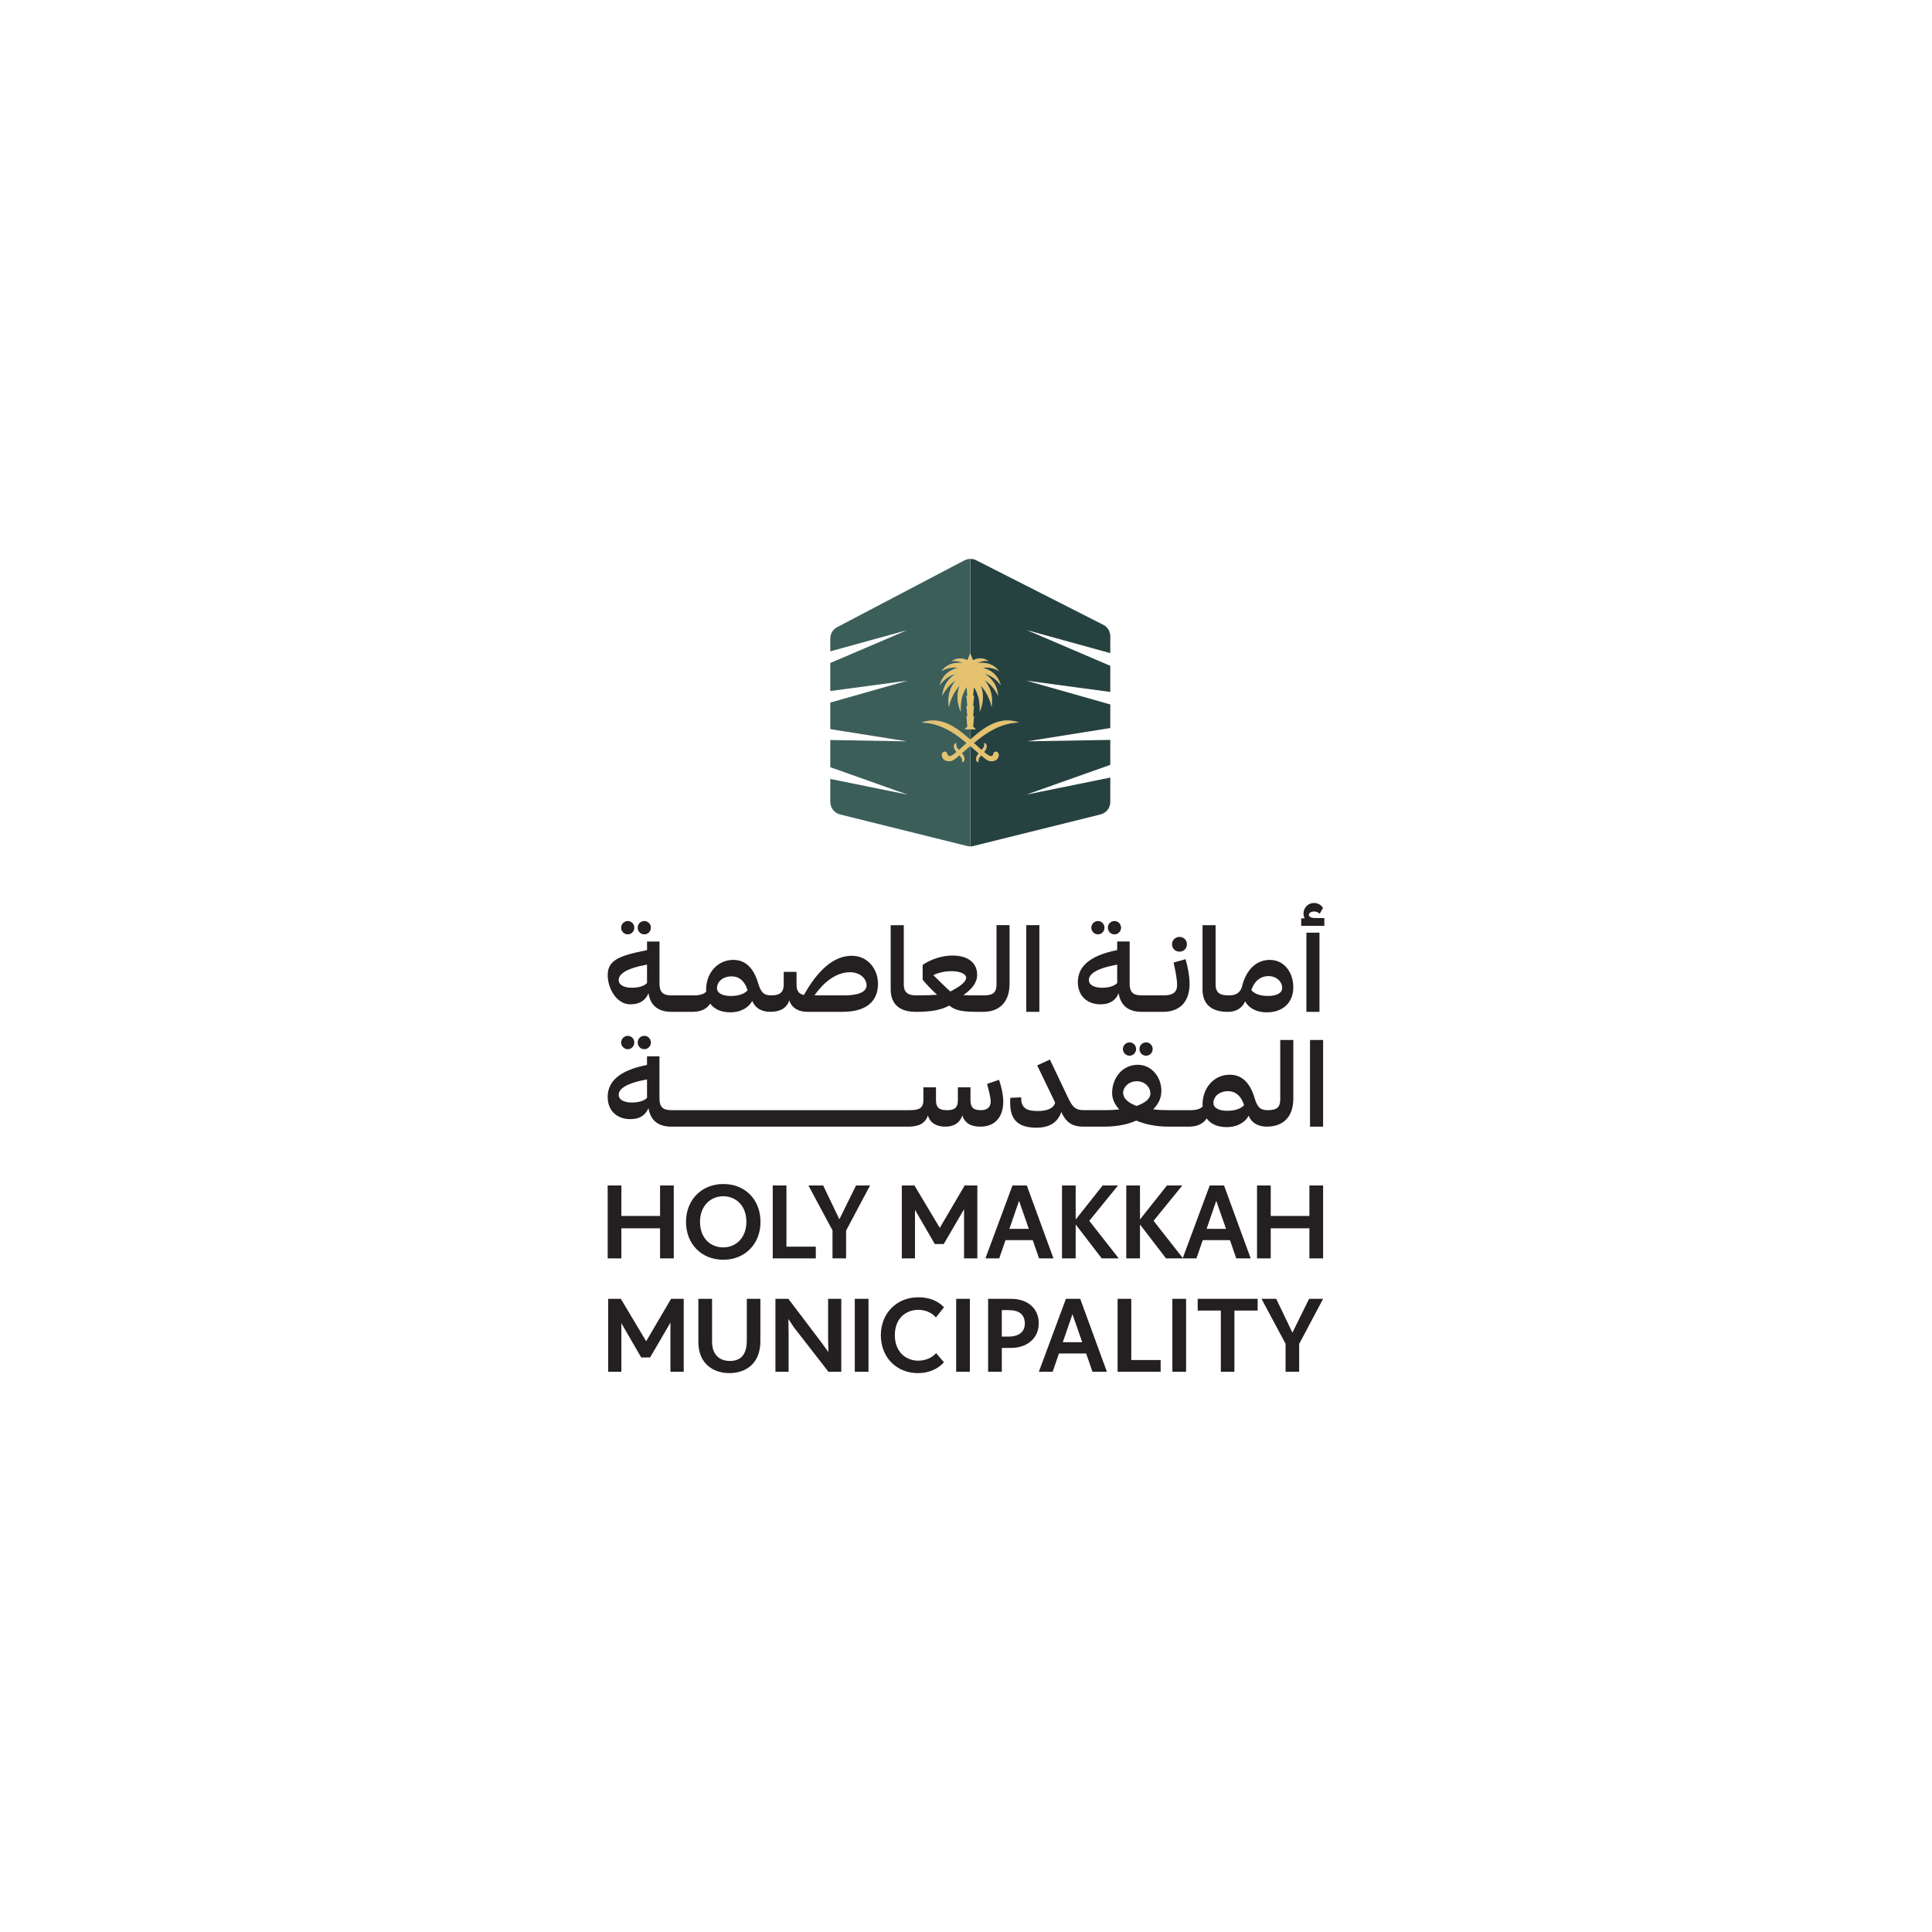 <?xml version="1.0" encoding="UTF-8"?>
<svg id="Layer_1" xmlns="http://www.w3.org/2000/svg" version="1.1" viewBox="0 0 1000 1000">
  <!-- Generator: Adobe Illustrator 30.0.0, SVG Export Plug-In . SVG Version: 2.1.1 Build 123)  -->
  <defs>
    <style>
      .st0 {
        fill: #e5c26e;
      }

      .st1 {
        fill: #241f21;
      }

      .st2 {
        fill: #264240;
      }

      .st3 {
        fill: #3b5e59;
      }
    </style>
  </defs>
  <path class="st0" d="M480.91,374.35c1.98.32,3.9.86,5.76,1.58,2.57.99,4.97,2.31,7.27,3.82,2.21,1.45,4.3,3.07,6.33,4.75.02.02.04.05.08.08-1.32,1.19-2.64,2.38-3.96,3.58-.38-.42-.75-.81-1.02-1.29-.29-.51-.45-1.06-.38-1.66.02-.2.06-.39.1-.59-.05,0-.09,0-.13,0-.49.07-.84.34-1.05.79-.2.46-.2.93-.11,1.41.15.77.52,1.43,1,2.02.1.12.2.23.3.36-.73.6-1.43,1.22-2.25,1.68-.3.17-.62.32-.95.41-.68.2-1.27-.13-1.49-.79-.05-.13-.06-.26-.09-.39-.09-.39-.29-.7-.64-.9-.72-.41-1.63-.09-1.99.7-.22.52-.22,1.05-.1,1.58.25,1.12.97,1.83,2.02,2.21,1.48.53,2.91.33,4.21-.53.76-.51,1.45-1.12,2.17-1.69.21-.16.41-.34.62-.51.35.38.7.75.97,1.19.34.56.51,1.17.41,1.83-.02.17-.06.34-.1.51.45-.02.8-.2,1.05-.57.31-.46.35-.99.27-1.52-.09-.64-.36-1.22-.72-1.75-.18-.26-.39-.51-.59-.77,1.43-1.23,2.87-2.47,4.32-3.72,0,0,.02-.02.03-.03,1.46,1.25,2.91,2.5,4.35,3.75-.16.2-.32.38-.46.58-.5.69-.86,1.43-.89,2.3-.01.46.07.89.37,1.26.25.3.57.45.98.46-.01-.06-.03-.12-.04-.17-.09-.37-.12-.73-.05-1.1.1-.6.39-1.11.77-1.58.19-.23.39-.45.6-.68.11.09.2.17.29.24.77.62,1.51,1.26,2.3,1.83,1.27.92,2.69,1.18,4.2.73,1.07-.32,1.84-.97,2.18-2.06.19-.59.22-1.2-.04-1.79-.37-.85-1.39-1.16-2.11-.63-.33.24-.48.59-.55.98-.15.8-.76,1.22-1.52,1.03-.34-.09-.67-.24-.98-.41-.81-.46-1.51-1.06-2.22-1.66-.01,0-.01-.02-.02-.04.11-.12.21-.24.31-.36.57-.73.99-1.53,1.03-2.48.02-.47-.08-.91-.38-1.29-.25-.3-.58-.44-.97-.45.02.07.03.12.05.17.14.55.11,1.09-.09,1.62-.26.68-.74,1.2-1.22,1.72,0,0-.02,0-.05,0-1.3-1.17-2.61-2.36-3.93-3.56.05-.05.09-.08.12-.11.86-.69,1.71-1.38,2.58-2.06,2.12-1.64,4.32-3.16,6.67-4.45,3.26-1.8,6.69-3.09,10.38-3.65.99-.15,1.99-.25,2.99-.29h0c.22-.02.44-.03.7-.04-.06-.03-.09-.04-.11-.05-1.56-.54-3.16-.89-4.81-.99-1.35-.09-2.69-.02-4.02.21-1.37.23-2.69.63-3.98,1.14-2.1.83-4.05,1.96-5.9,3.26-1.99,1.38-3.84,2.93-5.65,4.53-.29.25-.57.5-.86.76,0,0-.02-.01-.03-.02-.31-.28-.62-.55-.92-.82-1.97-1.74-4-3.42-6.19-4.89-1.8-1.2-3.69-2.25-5.73-3-2.45-.91-4.98-1.35-7.6-1.17-1.25.09-2.47.3-3.67.65-.39.11-.78.24-1.17.36.2.04.39.05.59.06,1.14.04,2.27.16,3.39.34"/>
  <path class="st0" d="M490.05,351.07c1.4-1.02,2.93-1.77,4.58-2.29-4.06,2.72-6.48,6.43-6.86,11.41,1.64-3.35,4.02-6.02,7.01-8.16-1.57,1.96-2.71,4.13-3.33,6.56-.63,2.43-.67,4.89-.26,7.36.87-4.2,2.77-7.86,5.55-11.11-1.7,4.61-1.34,9.13.59,13.58,0-.18,0-.36-.01-.55-.08-2.1.05-4.18.51-6.24.47-2.07,1.23-4.01,2.37-5.81.03-.05.06-.09.11-.16.16,1.53.31,3.02.46,4.53h-.53c.18,1.77.35,3.52.53,5.29h-.53c.18,1.76.35,3.51.53,5.28h-.52v.09c.03.31.06.62.09.93.07.69.14,1.37.21,2.06.07.68.14,1.37.2,2.05.01.09-.01.16-.08.23-.42.42-.84.83-1.26,1.25-.03.03-.06.07-.11.12h5.85c-.05-.06-.08-.09-.12-.13-.41-.4-.81-.81-1.22-1.21-.11-.11-.12-.2-.11-.34.05-.51.1-1.02.16-1.53.07-.69.14-1.38.21-2.06.05-.48.1-.97.15-1.47h-.53c.18-1.76.35-3.52.53-5.29h-.53c.18-1.76.35-3.51.53-5.28h-.53c.15-1.51.3-3,.45-4.48.05.04.08.07.11.11.87,1.36,1.52,2.81,1.99,4.35.43,1.41.7,2.86.83,4.33.09.99.12,1.99.09,2.98,0,.32,0,.64,0,.93,0,.01,0,0,0-.01.76-1.77,1.3-3.6,1.52-5.52.16-1.37.16-2.75,0-4.11-.16-1.28-.47-2.53-.91-3.74-.02-.05-.03-.1-.05-.15,2.79,3.24,4.69,6.9,5.55,11.09.81-5.16-.31-9.82-3.59-13.93.89.62,1.71,1.3,2.49,2.03,1.87,1.76,3.37,3.79,4.52,6.13v-.09c-.1-.68-.17-1.37-.31-2.05-.43-2.15-1.34-4.08-2.71-5.79-1.07-1.33-2.33-2.43-3.73-3.39-.04-.03-.08-.06-.12-.09,3.4,1.06,6.11,3.08,8.25,5.91,0-.03,0-.05,0-.06-.22-.75-.49-1.49-.82-2.2-1.02-2.2-2.54-3.95-4.64-5.18-1.18-.69-2.43-1.18-3.73-1.58-.04-.01-.09-.03-.13-.04,2.97-.26,5.79.16,8.38,1.77-.01-.04-.01-.05-.02-.05-.04-.05-.07-.1-.11-.14-1.21-1.54-2.68-2.72-4.52-3.41-1.03-.39-2.09-.6-3.18-.68-.89-.07-1.78-.05-2.68.03-.16.01-.31.02-.47.04v-.04c1.75-.87,3.6-1.24,5.55-1.01-2.6-1.73-5.28-1.77-8.04-.4-.02-.03-.04-.07-.06-.12-.14-.37-.29-.75-.44-1.12-.3-.76-.6-1.53-.9-2.3h-.03s0,0,0,.01c0,.02,0,.05-.01.07-.45,1.13-.89,2.25-1.33,3.37-.01.03-.03.06-.05.1-1.28-.68-2.63-1.03-4.08-.97-1.37.06-3.61.84-3.95,1.39,1.97-.26,3.82.11,5.57,1.01-.03,0-.05,0-.08,0-.35-.03-.69-.06-1.04-.08-.95-.05-1.89-.03-2.83.1-.95.13-1.86.37-2.75.74-1.72.72-3.11,1.88-4.24,3.36-.02.03-.04.06-.06.09,1.26-.75,2.6-1.28,4.04-1.56,1.44-.29,2.89-.31,4.35-.2-.04.03-.09.04-.13.06-1.04.32-2.05.69-3.01,1.18-1.32.68-2.5,1.54-3.48,2.66-1.04,1.18-1.79,2.53-2.33,4h-.02c-.14.38-.26.77-.39,1.16,1.08-1.36,2.27-2.59,3.67-3.62"/>
  <path class="st3" d="M497.9,389.9c.2.26.41.51.59.77.36.53.63,1.11.72,1.75.08.53.04,1.05-.27,1.52-.24.37-.6.55-1.05.57.04-.18.08-.35.1-.51.09-.66-.08-1.26-.42-1.83-.26-.44-.61-.81-.97-1.19-.21.17-.41.35-.62.51-.72.57-1.41,1.18-2.16,1.69-1.3.87-2.73,1.06-4.21.53-1.05-.38-1.77-1.09-2.03-2.21-.13-.53-.13-1.06.1-1.58.35-.79,1.26-1.12,1.98-.7.35.2.55.52.64.9.03.13.05.26.1.39.22.66.81.99,1.49.79.33-.09.65-.24.95-.41.82-.46,1.52-1.08,2.25-1.68-.11-.13-.21-.24-.31-.36-.49-.6-.85-1.26-1-2.03-.09-.48-.09-.96.11-1.41.2-.45.55-.72,1.04-.79.04,0,.09,0,.13,0-.04.2-.08.39-.1.59-.07.6.09,1.14.38,1.66.27.47.64.87,1.02,1.29,1.32-1.19,2.64-2.38,3.96-3.58-.03-.03-.05-.07-.08-.08-2.03-1.68-4.12-3.3-6.33-4.75-2.3-1.51-4.7-2.82-7.27-3.82-1.87-.72-3.78-1.26-5.76-1.58-1.12-.19-2.25-.3-3.39-.34-.2,0-.39-.02-.59-.05.39-.12.78-.25,1.17-.37,1.2-.34,2.42-.56,3.67-.65,2.62-.18,5.15.25,7.6,1.17,2.04.76,3.93,1.8,5.73,3,2.19,1.47,4.22,3.14,6.19,4.88.3.27.61.54.92.82v-5.31h-2.91c.05-.05.08-.09.11-.12.42-.42.83-.84,1.26-1.25.07-.07.1-.14.08-.23-.07-.68-.14-1.37-.2-2.05-.07-.69-.14-1.38-.21-2.07-.03-.31-.06-.62-.09-.93v-.1h.52c-.18-1.77-.35-3.51-.53-5.28h.53c-.18-1.77-.35-3.52-.53-5.29h.53c-.15-1.51-.3-3-.45-4.53-.05.08-.09.12-.12.16-1.14,1.79-1.91,3.73-2.37,5.81-.46,2.06-.6,4.14-.52,6.24,0,.18.02.36.01.55-1.93-4.45-2.28-8.97-.59-13.59-2.77,3.24-4.68,6.91-5.55,11.11-.4-2.47-.36-4.93.26-7.36.62-2.43,1.76-4.6,3.33-6.56-2.99,2.14-5.37,4.81-7.01,8.17.37-4.99,2.8-8.69,6.86-11.41-1.66.53-3.18,1.28-4.59,2.29-1.4,1.02-2.59,2.26-3.66,3.62.13-.39.25-.78.39-1.16h.02c.54-1.47,1.29-2.82,2.32-4,.99-1.12,2.16-1.99,3.48-2.66.97-.49,1.98-.87,3.01-1.19.05-.01.09-.03.13-.06-1.46-.12-2.91-.09-4.35.2-1.44.29-2.78.82-4.04,1.56.02-.03.04-.06.06-.09,1.13-1.47,2.51-2.63,4.24-3.36.89-.37,1.8-.61,2.75-.74.94-.13,1.88-.15,2.83-.1.35.02.7.06,1.04.09.03,0,.05,0,.08,0-1.75-.89-3.61-1.26-5.58-1.01.34-.55,2.58-1.33,3.94-1.39,1.45-.06,2.81.29,4.08.97.02-.04.03-.08.05-.11.45-1.12.89-2.24,1.34-3.37,0-.02.01-.04.02-.07v-48.9c-1.04.01-2.07.27-3.01.76l-65.82,34.56c-2.19,1.15-3.57,3.42-3.57,5.91v6.61l39.72-10.95-39.72,16.99v14.51l40.01-5.38-40.01,11.35v13.73l39.68,6.33-39.68-.68v14.06l40.01,14.2-40.01-8.12v11.9c0,3.06,2.09,5.74,5.06,6.48l65.74,16.33c.52.13,1.06.19,1.6.2v-51.9c-1.45,1.25-2.89,2.49-4.32,3.72"/>
  <path class="st2" d="M503.84,437.88l65.79-16.33c2.97-.74,5.06-3.41,5.06-6.48v-12.6l-43.4,8.81,43.4-15.39v-12.92l-43.07.74,43.07-6.87v-12.22l-43.4-12.32,43.4,5.84v-13.52l-43.11-18.44,43.11,11.89v-8.73h0c0-2.51-1.41-4.81-3.65-5.95l-65.72-33.38c-.98-.5-2.05-.74-3.11-.72v48.9s0,0,0-.01h.03c.3.77.6,1.53.9,2.3.15.37.3.75.44,1.12.02.04.03.08.05.12,2.76-1.37,5.44-1.33,8.04.4-1.95-.23-3.8.14-5.55,1.01v.04c.15-.01.31-.02.46-.04.89-.08,1.78-.09,2.68-.03,1.1.08,2.16.29,3.18.68,1.84.69,3.31,1.87,4.52,3.41.04.05.07.1.11.14,0,0,0,.02.02.05-2.59-1.61-5.41-2.03-8.38-1.77.04.02.09.03.13.04,1.3.4,2.56.89,3.73,1.58,2.1,1.23,3.63,2.98,4.64,5.18.33.71.59,1.45.82,2.2,0,.02,0,.04,0,.06-2.14-2.83-4.85-4.85-8.24-5.91.04.03.08.06.12.09,1.4.96,2.67,2.06,3.74,3.39,1.37,1.71,2.28,3.64,2.71,5.79.14.68.2,1.36.31,2.05v.09c-1.15-2.34-2.66-4.37-4.52-6.13-.78-.73-1.6-1.41-2.49-2.03,3.28,4.1,4.41,8.76,3.58,13.93-.86-4.19-2.76-7.85-5.55-11.09.02.05.03.1.05.15.44,1.22.75,2.46.91,3.74.17,1.37.17,2.74,0,4.11-.23,1.92-.76,3.76-1.53,5.53,0,.01-.02.03,0,.01,0-.29,0-.61,0-.93.04-.99,0-1.99-.09-2.98-.13-1.47-.39-2.92-.83-4.33-.47-1.54-1.12-2.99-1.99-4.34-.02-.03-.05-.07-.11-.11-.15,1.49-.3,2.98-.45,4.48h.53c-.18,1.77-.35,3.51-.53,5.28h.53c-.18,1.77-.35,3.52-.53,5.29h.53c-.05.5-.1.98-.14,1.47-.07.69-.14,1.38-.21,2.06-.05.51-.1,1.02-.16,1.53-.01.14,0,.24.11.34.42.4.82.81,1.22,1.21.04.04.07.07.12.13h-2.94v5.32s.01.01.02.02c.29-.26.57-.51.86-.76,1.81-1.6,3.66-3.15,5.65-4.53,1.86-1.29,3.8-2.42,5.9-3.26,1.29-.51,2.61-.9,3.98-1.14,1.33-.23,2.68-.3,4.02-.21,1.65.11,3.25.45,4.81.99.02,0,.05.02.11.05-.26.01-.48.02-.7.03h0c-1,.05-2,.15-2.99.3-3.69.56-7.13,1.85-10.38,3.65-2.35,1.3-4.55,2.81-6.67,4.45-.87.67-1.72,1.37-2.58,2.06-.04.03-.07.06-.12.11,1.33,1.2,2.64,2.39,3.94,3.56.04,0,.05,0,.06,0,.48-.52.96-1.04,1.22-1.72.2-.53.23-1.07.09-1.62-.01-.05-.03-.11-.04-.17.39,0,.72.15.97.45.31.37.4.82.38,1.29-.03.95-.45,1.75-1.03,2.48-.1.12-.2.25-.31.37,0,.02.01.03.02.04.71.6,1.41,1.2,2.22,1.66.31.18.64.33.98.41.76.2,1.37-.23,1.53-1.02.07-.39.22-.74.55-.98.72-.53,1.74-.22,2.11.63.25.59.23,1.19.04,1.79-.34,1.09-1.12,1.74-2.18,2.06-1.51.45-2.93.18-4.2-.74-.79-.57-1.53-1.22-2.3-1.83-.09-.07-.18-.15-.29-.24-.2.23-.41.45-.6.69-.38.46-.67.97-.77,1.57-.06.37-.03.74.05,1.1.01.05.03.1.04.17-.4-.02-.73-.16-.98-.46-.3-.37-.39-.8-.37-1.26.03-.87.38-1.61.88-2.3.14-.2.31-.38.47-.58-1.45-1.24-2.9-2.49-4.35-3.75,0,0-.02.02-.03.03v51.89c.54,0,1.09-.06,1.62-.19"/>
  <polygon class="st1" points="321.62 635.77 341.65 635.77 341.65 651.34 348.74 651.34 348.74 613.6 341.65 613.6 341.65 629.38 321.62 629.38 321.62 613.6 314.53 613.6 314.53 651.34 321.62 651.34 321.62 635.77"/>
  <path class="st1" d="M362.33,632.39c0-8.27,5.48-13.21,12.03-13.21s11.97,4.83,11.97,13.26-5.64,13.21-11.92,13.21c-6.71,0-12.08-4.78-12.08-13.26M393.63,632.44c0-11.6-8-19.6-19.22-19.6s-19.33,8.16-19.33,19.6,8,19.6,19.28,19.6,19.28-8.21,19.28-19.6"/>
  <polygon class="st1" points="422.26 645.27 407.06 645.27 407.06 613.6 399.97 613.6 399.97 651.34 422.26 651.34 422.26 645.27"/>
  <polygon class="st1" points="430.9 651.34 437.94 651.34 437.94 636.95 450.34 613.6 443.09 613.6 434.45 631.1 426.07 613.6 418.44 613.6 430.9 636.85 430.9 651.34"/>
  <polygon class="st1" points="505.87 651.34 505.87 613.6 499.31 613.6 486.43 635.55 473.38 613.7 473.38 613.6 466.78 613.6 466.78 651.34 473.6 651.34 473.6 626.21 483.85 643.93 488.47 643.93 498.99 625.89 498.99 651.34 505.87 651.34"/>
  <path class="st1" d="M527.46,621.54l5.05,14.5h-10.04l4.99-14.5ZM520.47,641.89h14.07l3.27,9.45h7.46l-13.8-37.75h-7.41l-14.01,37.75h7.14l3.27-9.45Z"/>
  <polygon class="st1" points="578.68 613.6 570.74 613.6 556.77 631.21 556.77 613.6 549.69 613.6 549.69 651.34 556.77 651.34 556.77 633.78 570.25 651.34 579.06 651.34 563.81 631.9 578.68 613.6"/>
  <path class="st1" d="M624.54,636.04l4.99-14.5,5.05,14.5h-10.04ZM639.9,651.34h7.46l-13.8-37.75h-7.41l-13.95,37.56-15.11-19.25,14.87-18.31h-7.95l-13.96,17.61v-17.61h-7.09v37.75h7.09v-17.56l13.48,17.56h15.74l3.28-9.45h14.07l3.27,9.45Z"/>
  <polygon class="st1" points="657.73 635.77 677.75 635.77 677.75 651.34 684.84 651.34 684.84 613.6 677.75 613.6 677.75 629.38 657.73 629.38 657.73 613.6 650.64 613.6 650.64 651.34 657.73 651.34 657.73 635.77"/>
  <polygon class="st1" points="334.46 694.23 321.41 672.38 321.41 672.27 314.8 672.27 314.8 710.02 321.62 710.02 321.62 684.89 331.88 702.61 336.5 702.61 347.02 684.57 347.02 710.02 353.89 710.02 353.89 672.27 347.34 672.27 334.46 694.23"/>
  <path class="st1" d="M386.55,694.23c-.16,7.09-3.22,10.2-8.75,10.2s-9.29-3.44-9.24-10.04v-22.12h-7.09v22.18c-.05,11.44,7.73,16.27,16.06,16.27s16.05-4.78,16.05-16.54v-21.91h-7.03v21.96Z"/>
  <polygon class="st1" points="428.63 693.69 428.8 699.87 425.14 694.82 408.07 672.27 401.36 672.27 401.36 710.02 408.18 710.02 408.18 689.83 408.07 682.69 410.81 686.87 428.8 710.02 435.45 710.02 435.45 672.27 428.63 672.27 428.63 693.69"/>
  <rect class="st1" x="442.44" y="672.27" width="7.09" height="37.75"/>
  <path class="st1" d="M475.25,677.96c3.49,0,6.87,1.29,9.18,3.92l4.19-5.26c-3.38-3.44-7.73-5.15-13.32-5.15-11.22,0-19.38,8.32-19.38,19.65s8,19.6,19.17,19.6c5.58,0,10.2-1.99,13.48-5.58l-4.03-4.78c-2.31,2.63-5.8,3.92-9.24,3.92-6.39,0-12.13-4.51-12.13-13.21s5.75-13.1,12.08-13.1"/>
  <rect class="st1" x="494.91" y="672.27" width="7.09" height="37.75"/>
  <path class="st1" d="M522.13,691.81h-3.6v-13.69h3.54c5.58,0,8.38,2.36,8.38,7.03,0,3.97-2.84,6.66-8.32,6.66M523.53,672.27h-12.08v37.75h7.09v-12.35h4.99c7.25,0,14.12-4.35,14.12-12.72s-6.55-12.67-14.12-12.67"/>
  <path class="st1" d="M550.11,694.71l4.99-14.5,5.05,14.5h-10.04ZM551.72,672.27l-14.01,37.75h7.14l3.27-9.45h14.07l3.27,9.45h7.46l-13.8-37.75h-7.41Z"/>
  <polygon class="st1" points="585.55 672.27 578.47 672.27 578.47 710.01 600.75 710.01 600.75 703.95 585.55 703.95 585.55 672.27"/>
  <rect class="st1" x="606.82" y="672.27" width="7.09" height="37.75"/>
  <polygon class="st1" points="619.92 678.34 631.9 678.34 631.9 710.02 638.93 710.02 638.93 678.34 650.96 678.34 650.96 672.27 619.92 672.27 619.92 678.34"/>
  <polygon class="st1" points="677.59 672.27 668.95 689.77 660.57 672.27 652.95 672.27 665.41 695.52 665.41 710.01 672.44 710.01 672.44 695.63 684.84 672.27 677.59 672.27"/>
  <path class="st1" d="M330.07,539.6c0,1.94,1.44,3.45,3.45,3.45,1.88,0,3.38-1.57,3.38-3.45s-1.5-3.45-3.38-3.45c-2.01,0-3.45,1.56-3.45,3.45"/>
  <path class="st1" d="M324.94,536.16c-1.88,0-3.45,1.56-3.45,3.45s1.57,3.45,3.45,3.45,3.38-1.57,3.38-3.45-1.5-3.45-3.38-3.45"/>
  <path class="st1" d="M334.9,568.23c-1.19,1.32-3.82,2.44-7.83,2.44-3.7,0-6.83-1.25-6.83-4.01,0-2.95,3.57-5.95,14.66-7.96v9.52ZM510.9,561.03c.75,2.82,1.88,6.83,1.88,9.21,0,2.63-1.69,4.39-5.01,4.39s-5.45-.88-5.45-5.14v-6.7h-6.52v6.7c0,4.26-2.26,5.14-5.64,5.14s-5.7-.88-5.7-5.14v-6.7h-6.52v6.64c0,4.32-2.32,5.2-7.33,5.2h-122.69c-4.01,0-6.58-.81-6.58-6.14v-21.74h-6.45v4.45c-14.97,2.94-20.36,9.02-20.36,16.6,0,6.96,4.7,11.47,11.72,11.47,5.26,0,8.08-2.44,9.4-5.76.94,6.02,4.64,9.65,11.9,9.65h122.76c5.47-.02,8.71-1.9,9.95-5.77,1.25,3.95,4.57,5.77,9.02,5.77s7.52-1.88,8.83-5.83c1.19,3.89,4.32,5.83,9.34,5.83,7.27,0,11.84-4.7,11.84-13.03,0-3.45-1.06-8.02-2.19-11.22l-6.2,2.13Z"/>
  <path class="st1" d="M581.21,542.98c0,1.88,1.57,3.45,3.45,3.45s3.38-1.56,3.38-3.45-1.5-3.45-3.38-3.45-3.45,1.57-3.45,3.45"/>
  <path class="st1" d="M589.79,542.98c0,1.94,1.44,3.45,3.45,3.45,1.88,0,3.38-1.56,3.38-3.45s-1.5-3.45-3.38-3.45c-2,0-3.45,1.57-3.45,3.45"/>
  <path class="st1" d="M635.28,574.94c-4.7,0-7.21-1.63-7.21-4.07,0-3.38,3.19-6.08,7.46-6.08s7.02,2.82,8.4,7.21c-1.32,1.5-4.01,2.94-8.65,2.94M588.28,572.43c-4.45-1.63-6.95-3.95-6.95-6.83s2.88-5.95,7.08-5.95,7.02,3.07,7.02,6.39c0,2.69-2.82,4.89-7.14,6.39M662.66,568.92c0,4.76-2.38,5.7-6.58,5.7h0c-3.7,0-5.26-1.44-6.7-6.26-2.38-7.96-6.58-12.09-12.91-12.09-8.21,0-14.03,6.95-14.03,15.29,0,.38,0,.69.06,1.07-1.19,1.44-3.45,2-6.45,2h-11.16c-2.88,0-5.58-.12-8.02-.44,2.69-2.69,4.26-5.83,4.26-9.59,0-6.89-4.89-13.47-12.22-13.47-8.21,0-13.28,7.14-13.28,14.54,0,3.2,1.38,6.08,3.7,8.58-2.32.25-4.7.37-7.21.37h-11.15c-4.7,0-6.02-2-8.33-6.83l-9.21-19.36-6.58,3.01,9.27,19.23c-.56,2.82-3.89,4.39-8.84,4.39s-8.9-.88-8.71-7.08l-5.64.25c-.5,8.21,1.13,15.47,13.47,15.47,6.89,0,11.22-2.88,12.91-8.14,2.26,4.82,5.08,7.58,11.28,7.58h11.22c6.8-.01,12.35-1.32,16.29-3.13,4.76,2,10.46,3.13,16.41,3.13h11.23c3.91-.02,7.14-1.52,8.82-4.26,2,2.82,5.51,4.51,10.34,4.51,6.02,0,9.84-2.88,11.4-5.89,1.51,3.76,4.95,5.64,9.4,5.64h0c7.77,0,13.72-4.26,13.72-14.66v-30.2h-6.77v30.64Z"/>
  <rect class="st1" x="678.07" y="538.29" width="6.77" height="44.86"/>
  <path class="st1" d="M334.9,499.29v9.52c-1.19,1.32-3.82,2.44-7.83,2.44-3.7,0-6.83-1.25-6.83-4.01,0-2.95,3.57-5.95,14.66-7.96M378.57,505.36c4.39,0,7.02,2.82,8.4,7.21-1.31,1.5-4.01,2.95-8.65,2.95s-7.21-1.63-7.21-4.07c0-3.38,3.2-6.08,7.46-6.08M439.97,503.23c5.45,0,8.58,3.57,8.58,6.77,0,3.64-4.76,5.2-11.4,5.2h-15.6c4.7-6.64,11.03-11.97,18.42-11.97M326.25,519.84c5.26,0,8.08-2.44,9.4-5.77.94,6.02,4.64,9.65,11.91,9.65h0s0,0,0,0h11.23c3.91-.02,7.14-1.52,8.82-4.26,2.01,2.82,5.51,4.51,10.34,4.51,6.02,0,9.84-2.88,11.4-5.89,1.5,3.76,4.95,5.64,9.4,5.64h0s0,0,0,0c5.08,0,8.52-1.94,9.77-5.95,1.32,4.07,4.89,5.95,9.34,5.95h18.23c12.53,0,18.36-5.58,18.36-14.54,0-7.46-5.2-14.47-13.53-14.47-9.46,0-17.73,7.58-24.81,20.3-2.32-.44-3.82-1.88-3.82-5.26v-6.71h-6.64v6.58c0,4.51-2.63,5.58-6.52,5.58h0c-3.7,0-5.26-1.44-6.7-6.27-2.38-7.96-6.58-12.09-12.91-12.09-8.21,0-14.03,6.96-14.03,15.29,0,.38,0,.69.06,1.07-1.19,1.44-3.45,2.01-6.45,2.01h-11.16c-4.01,0-6.58-.82-6.58-6.14v-21.74h-6.45v4.45c-14.98,2.95-20.36,5.42-20.36,13,0,6.96,4.7,15.07,11.72,15.07"/>
  <path class="st1" d="M333.52,483.62c1.88,0,3.38-1.57,3.38-3.45s-1.5-3.45-3.38-3.45c-2.01,0-3.45,1.57-3.45,3.45s1.44,3.45,3.45,3.45"/>
  <path class="st1" d="M324.94,483.62c1.94,0,3.38-1.57,3.38-3.45s-1.51-3.45-3.38-3.45-3.45,1.57-3.45,3.45,1.57,3.45,3.45,3.45"/>
  <path class="st1" d="M483.08,504.74c2.07-1.07,5.64-2.07,9.34-2.07,4.39,0,7.64,1.38,7.64,3.38,0,2.13-2.95,4.45-8.15,7.14-2.07-1.76-6.08-5.77-8.83-8.46M522.56,478.86h-6.77v30.64c0,4.76-2.38,5.7-6.58,5.7h-1.57c-3.95,0-6.89,0-9.02-.12,4.57-3.26,7.14-6.39,7.14-10.59,0-6.08-4.7-9.9-12.72-9.9s-14.35,3.95-15.48,4.89v7.64c1.44,1.82,4.57,5.08,7.46,7.77-2.57.19-5.83.31-10.34.31h-.31c-3.89,0-6.58-1-6.58-5.76v-30.57h-6.77v33.21c0,8.14,5.14,11.65,13.03,11.65h.25c8.27,0,13.1-1.13,17.04-3.26,3.57,2.88,7.39,3.26,15.73,3.26h1.76s0,0,0,0c7.77,0,13.72-4.26,13.72-14.66v-30.2Z"/>
  <rect class="st1" x="531.2" y="478.86" width="6.77" height="44.86"/>
  <path class="st1" d="M568.3,483.62c1.94,0,3.38-1.57,3.38-3.45s-1.5-3.45-3.38-3.45-3.45,1.57-3.45,3.45,1.57,3.45,3.45,3.45"/>
  <path class="st1" d="M576.88,483.62c1.88,0,3.38-1.57,3.38-3.45s-1.5-3.45-3.38-3.45c-2.01,0-3.45,1.57-3.45,3.45s1.44,3.45,3.45,3.45"/>
  <path class="st1" d="M578.26,499.29v9.52c-1.19,1.32-3.82,2.44-7.83,2.44-3.7,0-6.83-1.25-6.83-4.01,0-2.95,3.57-5.95,14.66-7.96M569.61,519.84c5.26,0,8.08-2.44,9.4-5.77.94,6.02,4.64,9.65,11.9,9.65h0s0,0,0,0h11.22c8.6-.03,13.59-5.29,13.59-14.41,0-4.32-1-9.15-2.07-12.84l-6.2,1.75c.88,3.89,1.82,8.58,1.82,11.65,0,3.63-2.19,5.33-6.83,5.33h-11.16c-4.01,0-6.58-.82-6.58-6.14v-21.74h-6.45v4.45c-14.97,2.95-20.36,9.02-20.36,16.6,0,6.95,4.7,11.47,11.72,11.47"/>
  <path class="st1" d="M610.53,492.58c2.26,0,3.82-1.76,3.82-3.82s-1.56-3.82-3.82-3.82-3.89,1.76-3.89,3.82,1.57,3.82,3.89,3.82"/>
  <path class="st1" d="M656.33,515.51c-4.89,0-7.52-1.57-8.65-3.07,1.57-4.64,4.76-7.21,8.9-7.21s7.08,2.82,7.08,6.2c0,2.44-2.7,4.07-7.33,4.07M657.33,496.84c-7.02,0-12.41,4.95-14.6,14.29-1.26,3.51-4.07,4.07-6.64,4.07h-.32c-3.89,0-6.58-1-6.58-5.76v-30.57h-6.77v33.21c0,8.14,5.13,11.65,13.03,11.65h.25c3.89,0,7.27-1.82,8.77-5.45,1.57,3.01,5.26,5.7,11.22,5.7,8.71,0,13.72-5.39,13.72-12.91,0-8.15-5.01-14.22-12.09-14.22"/>
  <rect class="st1" x="676.19" y="482.75" width="6.77" height="40.98"/>
  <path class="st1" d="M680.77,475.17c-2.13,0-3.32-.69-3.32-1.63,0-1.07,1.38-1.76,2.76-1.76s2.19.63,2.88,1.13l1.69-2.95c-.81-1.44-2.51-2.57-4.57-2.57-3.57,0-5.51,2.76-5.51,5.51,0,1,.25,1.82.63,2.44h-1.82v3.89h11.97v-4.07h-4.7Z"/>
</svg>